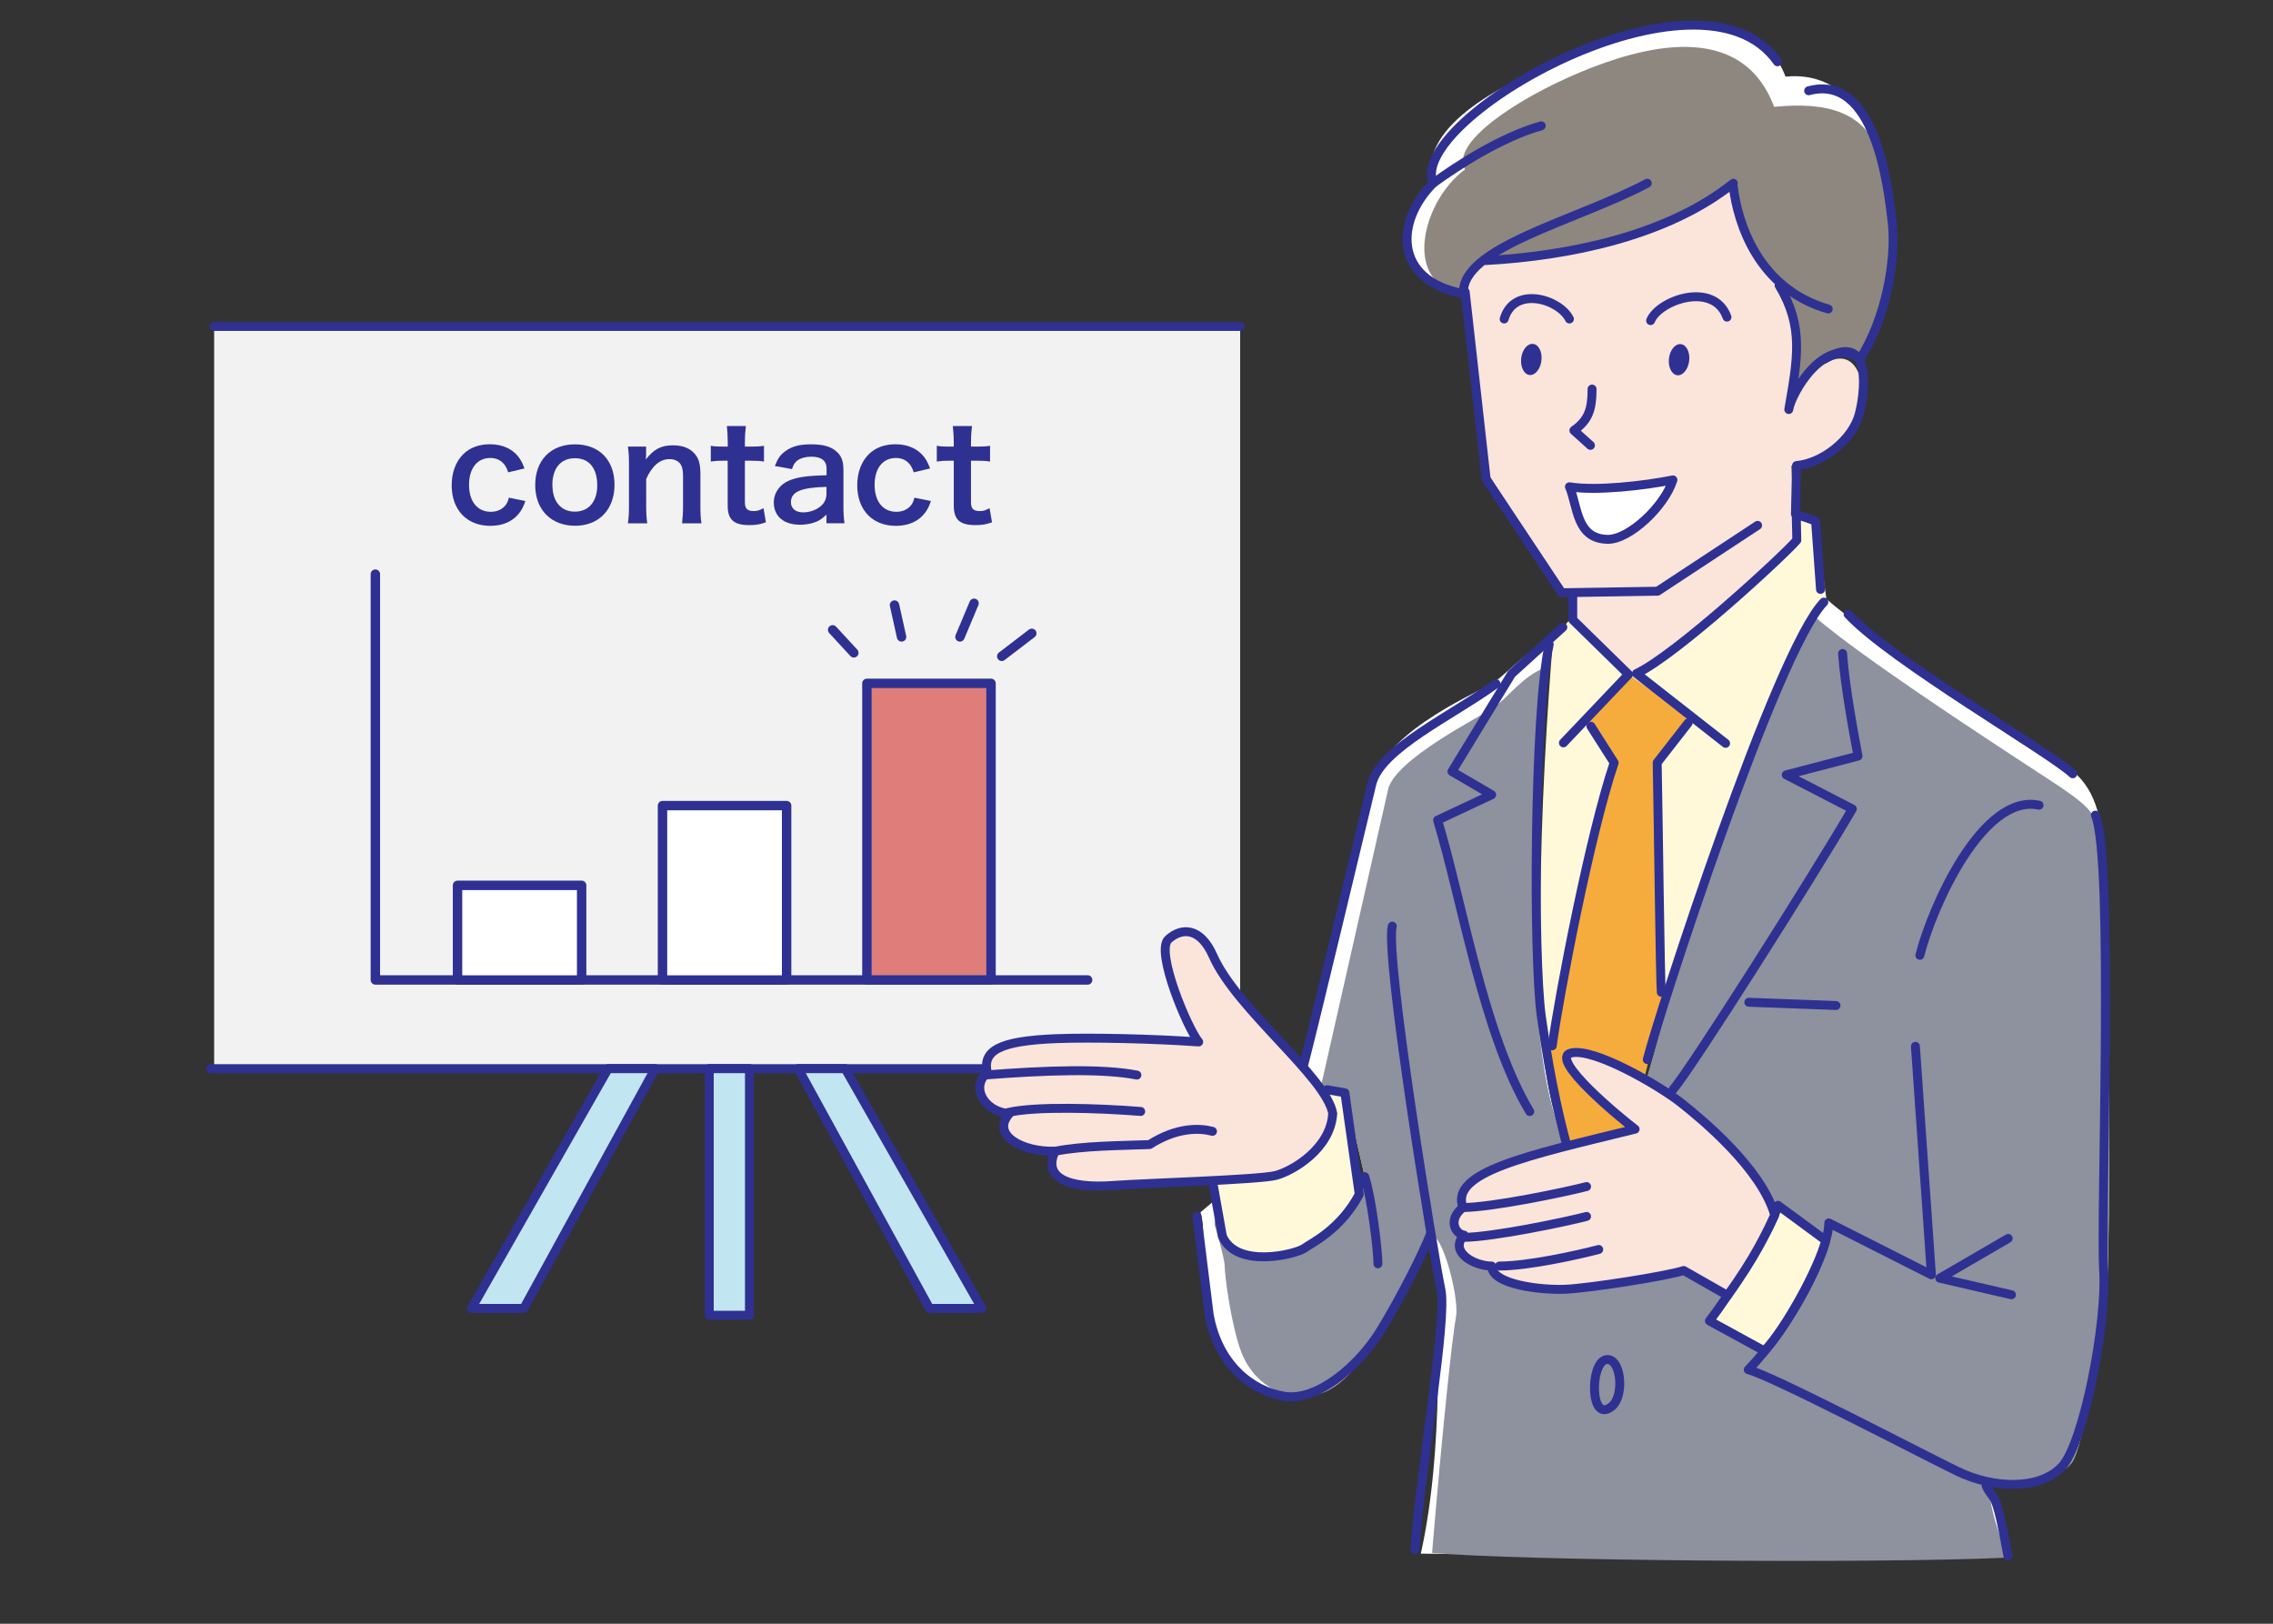 <?xml version="1.0" encoding="UTF-8"?>
<svg id="_レイヤー_1" data-name="レイヤー_1" xmlns="http://www.w3.org/2000/svg" width="280" height="200" viewBox="0 0 280 200">
  <rect x="0" y="0" width="280" height="200" fill="#333333" stroke="none"/>
  <defs>
    <style>
      .cls-1, .cls-2, .cls-3, .cls-4, .cls-5, .cls-6, .cls-7 {
        stroke: #2e3191;
        stroke-linecap: round;
        stroke-linejoin: round;
      }

      .cls-1, .cls-2, .cls-3, .cls-6, .cls-7 {
        stroke-width: 1.1px;
      }

      .cls-1, .cls-8 {
        fill: #fff9d9;
      }

      .cls-9 {
        fill: #8e919e;
      }

      .cls-10 {
        fill: #8d877f;
      }

      .cls-11 {
        fill: #de7d7a;
      }

      .cls-12 {
        fill: #2e3191;
      }

      .cls-2 {
        fill: #c1e5f1;
      }

      .cls-13 {
        fill: #f5ac3c;
      }

      .cls-3, .cls-4, .cls-14 {
        fill: #fff;
      }

      .cls-4, .cls-5 {
        stroke-width: 1.16px;
      }

      .cls-15, .cls-7 {
        fill: #fbe4d9;
      }

      .cls-5, .cls-6 {
        fill: none;
      }

      .cls-16 {
        fill: #f2f2f2;
      }
    </style>
  </defs>
  <rect class="cls-16" x="26.38" y="40.21" width="126.39" height="91.39"/>
  <g>
    <polyline class="cls-5" points="46.24 70.72 46.24 120.7 133.98 120.7"/>
    <rect class="cls-4" x="81.61" y="99.23" width="15.29" height="21.48"/>
    <rect class="cls-11" x="106.79" y="84.17" width="15.29" height="36.53"/>
    <rect class="cls-5" x="106.79" y="84.17" width="15.29" height="36.53"/>
    <rect class="cls-4" x="56.36" y="109.05" width="15.29" height="11.66"/>
    <line class="cls-4" x1="102.57" y1="77.58" x2="105.18" y2="80.41"/>
    <line class="cls-4" x1="110.19" y1="74.53" x2="111.06" y2="78.45"/>
    <line class="cls-4" x1="127.1" y1="78.01" x2="123.4" y2="80.84"/>
    <line class="cls-4" x1="119.99" y1="74.31" x2="118.25" y2="78.45"/>
    <g>
      <path class="cls-12" d="M62.6,58.17c-.18-.51-.3-.74-.51-1-.4-.49-.97-.76-1.69-.76-1.61,0-2.62,1.27-2.62,3.31s1.02,3.32,2.68,3.32c.82,0,1.48-.33,1.89-.92.15-.23.23-.41.33-.82l2.04.41c-.23.66-.4,1-.69,1.4-.79,1.09-2.06,1.66-3.62,1.66-2.9,0-4.77-1.96-4.77-5,0-1.55.49-2.88,1.4-3.8.81-.82,1.96-1.25,3.31-1.25,1.61,0,2.9.62,3.68,1.78.21.33.35.59.58,1.2l-2.01.48Z"/>
      <path class="cls-12" d="M65.93,59.75c0-3.06,1.91-5.02,4.9-5.02s4.87,1.94,4.87,4.98-1.92,5.05-4.85,5.05-4.92-1.94-4.92-5.02ZM68.05,59.75c0,2.02,1.05,3.27,2.76,3.27s2.76-1.23,2.76-3.24c0-2.12-1-3.34-2.75-3.34s-2.78,1.25-2.78,3.31Z"/>
      <path class="cls-12" d="M77.35,64.46c.1-.71.13-1.22.13-2.14v-5.17c0-.9-.03-1.46-.13-2.14h2.24v.87c0,.25,0,.3-.03.71,1-1.28,1.88-1.74,3.36-1.74,1.27,0,2.2.41,2.8,1.22.39.54.56,1.2.56,2.3v3.95c0,.9.03,1.53.13,2.14h-2.39c.08-.74.12-1.3.12-2.14v-3.65c0-.69-.08-1.13-.28-1.45-.26-.43-.76-.67-1.38-.67-1.18,0-2.15.82-2.88,2.45v3.32c0,.81.03,1.43.13,2.14h-2.37Z"/>
      <path class="cls-12" d="M91.88,52.48c-.07.58-.12,1.28-.12,2.02v.51h.69c.77,0,1.14-.02,1.66-.1v1.94c-.54-.08-.86-.1-1.61-.1h-.74v5.1c0,.81.3,1.1,1.09,1.1.43,0,.69-.08,1.2-.36l.3,1.74c-.71.26-1.2.35-2.06.35-1.89,0-2.65-.67-2.65-2.4v-5.53h-.62c-.61,0-.92.02-1.46.1v-1.94c.48.08.79.1,1.48.1h.61v-.51c0-.71-.05-1.43-.11-2.02h2.35Z"/>
      <path class="cls-12" d="M101.81,63.39c-.66.62-1.07.85-1.74,1.04-.48.13-1,.2-1.53.2-2.01,0-3.22-1.04-3.22-2.76,0-1.15.72-2.19,1.86-2.67,1.07-.44,2.29-.61,4.64-.66v-.84c0-.95-.64-1.45-1.89-1.45-.66,0-1.33.18-1.71.48-.31.23-.46.46-.66,1.05l-2.11-.38c.38-.95.67-1.38,1.3-1.83.81-.59,1.73-.84,3.14-.84,1.58,0,2.53.28,3.24.97.56.53.77,1.15.77,2.27v4.42c0,.87.03,1.32.13,2.06h-2.22v-1.07ZM101.81,59.97c-3.14.07-4.38.61-4.38,1.89,0,.77.58,1.25,1.5,1.25.87,0,1.73-.33,2.29-.87.4-.39.59-.87.59-1.45v-.82Z"/>
      <path class="cls-12" d="M112.56,58.17c-.18-.51-.3-.74-.51-1-.4-.49-.97-.76-1.69-.76-1.61,0-2.62,1.27-2.62,3.31s1.02,3.32,2.68,3.32c.82,0,1.48-.33,1.89-.92.15-.23.23-.41.33-.82l2.04.41c-.23.66-.4,1-.69,1.4-.79,1.09-2.06,1.66-3.62,1.66-2.9,0-4.77-1.96-4.77-5,0-1.55.49-2.88,1.4-3.8.81-.82,1.96-1.25,3.31-1.25,1.61,0,2.9.62,3.68,1.78.21.33.35.59.58,1.2l-2.01.48Z"/>
      <path class="cls-12" d="M119.73,52.48c-.07.58-.12,1.28-.12,2.02v.51h.69c.77,0,1.13-.02,1.66-.1v1.94c-.54-.08-.85-.1-1.61-.1h-.74v5.1c0,.81.3,1.1,1.09,1.1.43,0,.69-.08,1.2-.36l.3,1.74c-.71.26-1.2.35-2.06.35-1.89,0-2.65-.67-2.65-2.4v-5.53h-.63c-.61,0-.92.02-1.46.1v-1.94c.48.08.79.1,1.48.1h.61v-.51c0-.71-.05-1.43-.12-2.02h2.35Z"/>
    </g>
  </g>
  <g>
    <rect class="cls-2" x="87.37" y="131.61" width="4.95" height="30.39"/>
    <polyline class="cls-2" points="74.93 131.61 58.08 161.16 64.52 161.16 80.71 131.61 74.93 131.61"/>
    <polyline class="cls-2" points="104.1 131.61 120.95 161.16 114.51 161.16 98.32 131.61 104.1 131.61"/>
    <line class="cls-6" x1="26.38" y1="40.21" x2="152.76" y2="40.21"/>
    <line class="cls-6" x1="25.96" y1="131.63" x2="152.35" y2="131.63"/>
  </g>
  <g>
    <path class="cls-14" d="M176.52,22.97c-2.2-7.24,8.18-12.43,15.74-15.58,7.55-3.15,23.6-8.81,27.69,2.05,6.45-.63,9.91,4.22,11.8,10.07,3.3,10.23,1.42,18.57-2.52,24.39-3.93-1.1-7.92,1.73-8.76,5.51.73-8.03.68-10.81-1.89-14.69-1.94-2.31-3.83-5.3-5.09-12.06-1.89,4.56-24.55,9.76-30.68,9.6-2.99,1.1-2.31,2.83-2.41,3.93-7.82-.94-9.23-9.28-3.88-13.22Z"/>
    <path class="cls-10" d="M180.47,20.87c-1.89-3.3,6.61-8.81,14.16-11.96,7.55-3.15,19.83-6.61,23.92,4.25,6.45-.63,11.32.5,13.21,6.34,3.3,10.23,1.42,18.57-2.52,24.39-3.93-1.1-7.92,1.73-8.76,5.51.73-8.03.68-10.81-1.89-14.69-1.94-2.31-3.83-5.3-5.09-12.06-1.89,4.56-24.55,9.76-30.68,9.6-2.99,1.1-2.31,2.83-2.41,3.93-7.82-.94-5.29-11.38.06-15.31Z"/>
    <path class="cls-14" d="M175.02,191.38c2.99-13.38,1.82-29.15,2.29-31.67.47-2.52-1.1-3.93-1.42-6.92-3.62,7.87-8.5,17.62-13.38,18.88-4.88,1.26-11.17-2.2-12.43-5.51-1.26-3.3-1.89-13.69-1.89-14.79s-.31-2.05-.31-2.05l2.05-1.73c0,5.98,2.05,6.77,6.77,7.24,4.72.47,9.6-5.98,11.64-8.97l-2.36-10.23-3.3-1.57-1.89-2.52,8.34-35.25c1.89-6.61,13.38-11.17,14.95-12.27,1.57-1.1,4.56-4.41,7.24-5.35-1.42,4.72-4.67,51.56,1.68,62.21l8.08-1.94c3.78-11.96,14.63-54.6,23.92-65.15,6.45,5.66,28.01,19.52,29.58,20.61,3.62,2.52,4.25,6.14,4.72,11.33.47,5.19.79,49.09.16,54.29-.63,5.19-2.83,18.25-4.25,20.14-1.42,1.89-6.29,3.62-10.39,2.2,3.3,13.85,1.76,7.76,1.92,9.49l-71.72-.48Z"/>
    <path class="cls-9" d="M190.38,82.24c-1.42,4.72-3.74,47.99,2.61,58.64l8.08-1.94c3.78-11.96,13.39-52.29,22.67-62.83,6.45,5.66,28.64,19.84,30.21,20.93,3.62,2.52,4.87,3.51,5.34,8.7.47,5.19.79,49.09.16,54.29-.63,5.19-2.83,18.25-4.25,20.14-1.42,1.89-6.29,3.62-10.39,2.2.75,6.14,2.25,7.76,2.4,9.49-16.46.76-60.49.37-70.8-.59,1.32-15.69,2.48-26.58,2.95-29.1.47-2.52-2.2-12.27-3.47-9.39-3.62,7.87-8.5,17.62-13.38,18.88-4.88,1.26-8.33-1.78-9.59-5.09-1.26-3.3-2.05-9.44-2.05-10.54s-1.26-5.19-1.26-5.19l.3-3.25c0,5.98,2.05,6.77,6.77,7.24,4.72.47,9.6-5.98,11.64-8.97l-2.36-10.23-3.3-1.57.48-2.1,7.82-34.57c.63-3.78,11.54-9.18,13.11-10.28,1.57-1.1,3.62-3.93,6.29-4.88Z"/>
    <path class="cls-8" d="M193.62,76.05l-2.31,2.62c-1.42,17.31-3.15,50.35,1.26,62.47l8.5-2.2c2.52-14.95,17.78-60.42,23.92-65.15l-1.26-9.13-2.68-1.42.05,3.78c-5.72,5.19-15.79,13.69-20.35,15.42-2.2-1.26-5.93-4.77-7.13-6.4Z"/>
    <path class="cls-13" d="M195.4,89.16l5.35-5.98,7.55,5.25-4.2,5.45.73,29.69-3.78,15.37-8.08,1.94c-.63-3.2-1.99-7.45-2.31-10.6,1.89-6.82,6.92-33.78,7.87-35.98l-3.15-5.14Z"/>
    <path class="cls-15" d="M180.4,36.19l2.94,22.24,8.81,14.06h2.1l-.63,3.57,7.13,7.13c8.39-3.78,19.3-15.11,20.35-16.16l-.42-9.65c7.55-2.73,9.02-4.2,8.81-8.81-.21-4.62-3.36-7.34-9.02.84.84-4.62.84-11.12-1.89-14.69-2.94-2.31-5.56-9.44-4.93-12.59-8.18,7.45-24.23,9.86-29.9,9.86-2.31,1.26-2.73,2.73-3.36,4.2Z"/>
    <g>
      <g>
        <path class="cls-12" d="M189.88,44.42c.13-1.06-.33-1.98-1.02-2.06-.69-.08-1.35.71-1.47,1.76-.12,1.06.33,1.98,1.02,2.07.68.08,1.35-.72,1.47-1.77Z"/>
        <path class="cls-12" d="M208.08,44.45c.13-1.06-.33-1.98-1.02-2.06-.69-.08-1.35.71-1.47,1.76-.12,1.06.33,1.98,1.02,2.07.68.08,1.35-.72,1.47-1.77Z"/>
      </g>
      <polyline class="cls-6" points="180.49 35.96 183.07 59 192.38 73.01 204.19 72.82 216.51 64.71"/>
      <path class="cls-6" d="M213.52,22.57c-8.16,6.53-20.39,8.97-30.45,9.52"/>
      <path class="cls-6" d="M202.92,22.57c-8.7,4.62-22.98,7.89-22.64,13.6-8.7-1.63-8.36-8.97-3.74-13.6-3.26-7.89,32.9-28.55,42.42-14.96"/>
      <path class="cls-6" d="M222.8,11.18c8.16-2.18,9.78,11.66,10.3,16.28.51,4.52-.82,11.86-3.98,16.76-4.38-3.06-8.5,4.32-8.77,6.22,1.09-6.25,1.87-10.2-1.19-15.29"/>
      <path class="cls-6" d="M213.52,23.04c.54,4.35,2.99,12.51,11.69,15.02"/>
      <path class="cls-6" d="M196.12,47.92c0,2.45-.41,3.81-2.24,5.1l2.04,1.84"/>
      <path class="cls-3" d="M193.33,59.96c3.26.54,9.24-.14,12.75-.85-1.02,3.26-5.38,7.36-8.03,7.32-3.88-.05-3.69-4.03-4.71-6.47Z"/>
      <polyline class="cls-6" points="193.74 73.48 193.74 76.34 200.61 83.07 192.59 91.5"/>
      <path class="cls-6" d="M221.17,63.29l.14-5.95c3.19-.27,6.8-3.13,7.68-6.19.65-2.25,1.9-10.6-4.21-6.93"/>
      <path class="cls-6" d="M224.26,72.6l-.61-8.43-2.38-.82.07,3.19c-1.7,1.97-14.85,14.11-19.75,16.42l10.98,8.6"/>
      <path class="cls-6" d="M195.98,89.46l2.86,4.49c-2.99,8.84-6.79,28.68-7.63,34.87"/>
      <path class="cls-6" d="M207.95,89.05l-3.81,4.89c.14,6.66.37,26.92.51,28.28"/>
      <path class="cls-6" d="M192.52,77.26l-6.32,5.74-7.34,12.03,4.89,2.86-6.66,3.13c2.99,9.79,5.64,26.38,11.35,35.89"/>
      <path class="cls-6" d="M190.84,79.38c-1.84,8.16-2.01,38.35-.97,45.83,1.22,8.84,2.61,13.83,3.02,15.46"/>
      <path class="cls-6" d="M224.67,74.16c-5.85,5.98-20.39,50.92-21.75,56.35"/>
      <path class="cls-6" d="M226.98,80.49c.27,3.94,1.36,9.79,1.9,12.64l-8.84,2.31,8.14,4.2c-4.76,8.16-19.76,31.83-22.07,34.55"/>
      <path class="cls-6" d="M227.66,75.66c5.3,5.71,24.95,17.06,27.67,19.65"/>
      <path class="cls-6" d="M258.12,100.4c2.31,5.44.61,49.69,1.02,56.08.41,6.39-2.45,21.34-5.17,24.2-2.72,2.86-8.36,2.72-12.85.54-4.49-2.18-22.64-11.69-25.76-12.51,5.44-5.57,9.92-14.68,9.92-18.08l12.64,6.39-1.97-28.14"/>
      <path class="cls-6" d="M236.5,117.67c1.5-5.98,7.75-19.99,14.68-18.49"/>
      <polyline class="cls-6" points="247.38 152.54 238.95 157.44 247.78 159.48"/>
      <line class="cls-6" x1="215.43" y1="123.45" x2="226.17" y2="123.85"/>
      <path class="cls-6" d="M184.29,84.22c-5.3,3.87-14.21,7.95-15.29,12.3-.44,1.77-8.09,33.85-8.5,34.94"/>
      <path class="cls-1" d="M149.49,146.15l1.09,6.12c1.77,4.08,9.11,2.18,10.06,1.5.95-.68,4.49-2.31,6.8-6.66l-1.77-12.51-2.21-.38"/>
      <path class="cls-6" d="M147.45,149.82l1.5,12.1c1.09,6.12,5.17,9.38,9.24,10.06,4.08.68,9.24-3.81,11.83-8.02,2.58-4.21,5.37-9.79,6.19-11.96"/>
      <path class="cls-6" d="M171.51,114.07c-.95,3.67,5.17,41.06,5.98,44.73.82,3.67-2.48,22.03-3.2,32.1"/>
      <path class="cls-1" d="M217.35,166.4l-6.77-3.7c2.31-2.99,7.63-11.11,8.44-14.24l5.88,4.32c-.87,3.46-4.96,10.9-7.55,13.61Z"/>
      <path class="cls-7" d="M218.61,149.64c-1.63-5.71-8.96-11.78-11.55-13.82-2.58-2.04-10.67-6.8-13.53-6.12-2.86.68,6.25,8.16,7.89,9.38-13.32,3.26-22.84,5.3-21.21,9.65-1.9,1.5-.95,3.26.14,3.4-1.9,2.04,1.22,3.81,3.4,3.81,0,2.31,6.12,2.99,9.11,2.86,2.99-.14,12.51-1.63,14.55-2.31l5.39,3.07c3.38-4.6,5.01-8.15,5.82-9.91Z"/>
      <path class="cls-6" d="M247.34,191.62c-1.56-8.74-1.75-6.53-2.68-8.62"/>
      <path class="cls-6" d="M185.29,39.29c1.22-4.15,6.82-2.45,8.04,0"/>
      <path class="cls-6" d="M203.33,39.49c1.02-2.52,7.78-4.91,9.41-.43"/>
      <path class="cls-6" d="M180.21,148.73c3.53,0,12.64-1.9,15.23-2.58"/>
      <path class="cls-6" d="M180.21,152.41c3.53,0,12.64-1.9,15.23-2.58"/>
      <path class="cls-6" d="M184.7,155.94c3.53,0,9.65-1.36,12.24-2.04"/>
      <path class="cls-6" d="M168.11,144.93c.82,2.45,1.63,8.97,1.63,10.74"/>
      <path class="cls-6" d="M198.57,173.21c-2.72,2.27-2.72-5.17-.82-5.71,1.9-.54,2.45,4.35.82,5.71Z"/>
      <path class="cls-6" d="M176.54,22.57c2.99-2.18,8.43-5.71,13.32-7.07"/>
      <path class="cls-7" d="M164.18,137.18c-.75-4.49-11.83-12.84-14.75-19.44-1.56-3.53-3.87-3.53-5.51-2.04-1.63,1.5,2.38,11.01,3.74,12.64-5.6-.4-13.29-.57-17.47-.41-7.28.28-9.17,1.54-8.57,4.21-2.04,1.63-.54,4.76,2.72,5.03-2.31,2.58,1.5,4.76,5.64,4.62-1.5,3.13,1.29,4.69,7.41,4.21,3.26-.25,17.74-.68,19.78-1.22s6.73-3.26,7-7.61Z"/>
      <path class="cls-6" d="M129.99,141.8c3.47-.68,7.82-.68,11.62-.82,3.4-2.18,6.25-2.04,7.75-1.63"/>
      <path class="cls-6" d="M124.14,137.04c3.4-.82,11.35-.54,16.38-.14"/>
      <path class="cls-6" d="M121.22,132.42c7.82-.61,14.62-.82,18.83,0"/>
    </g>
  </g>
</svg>